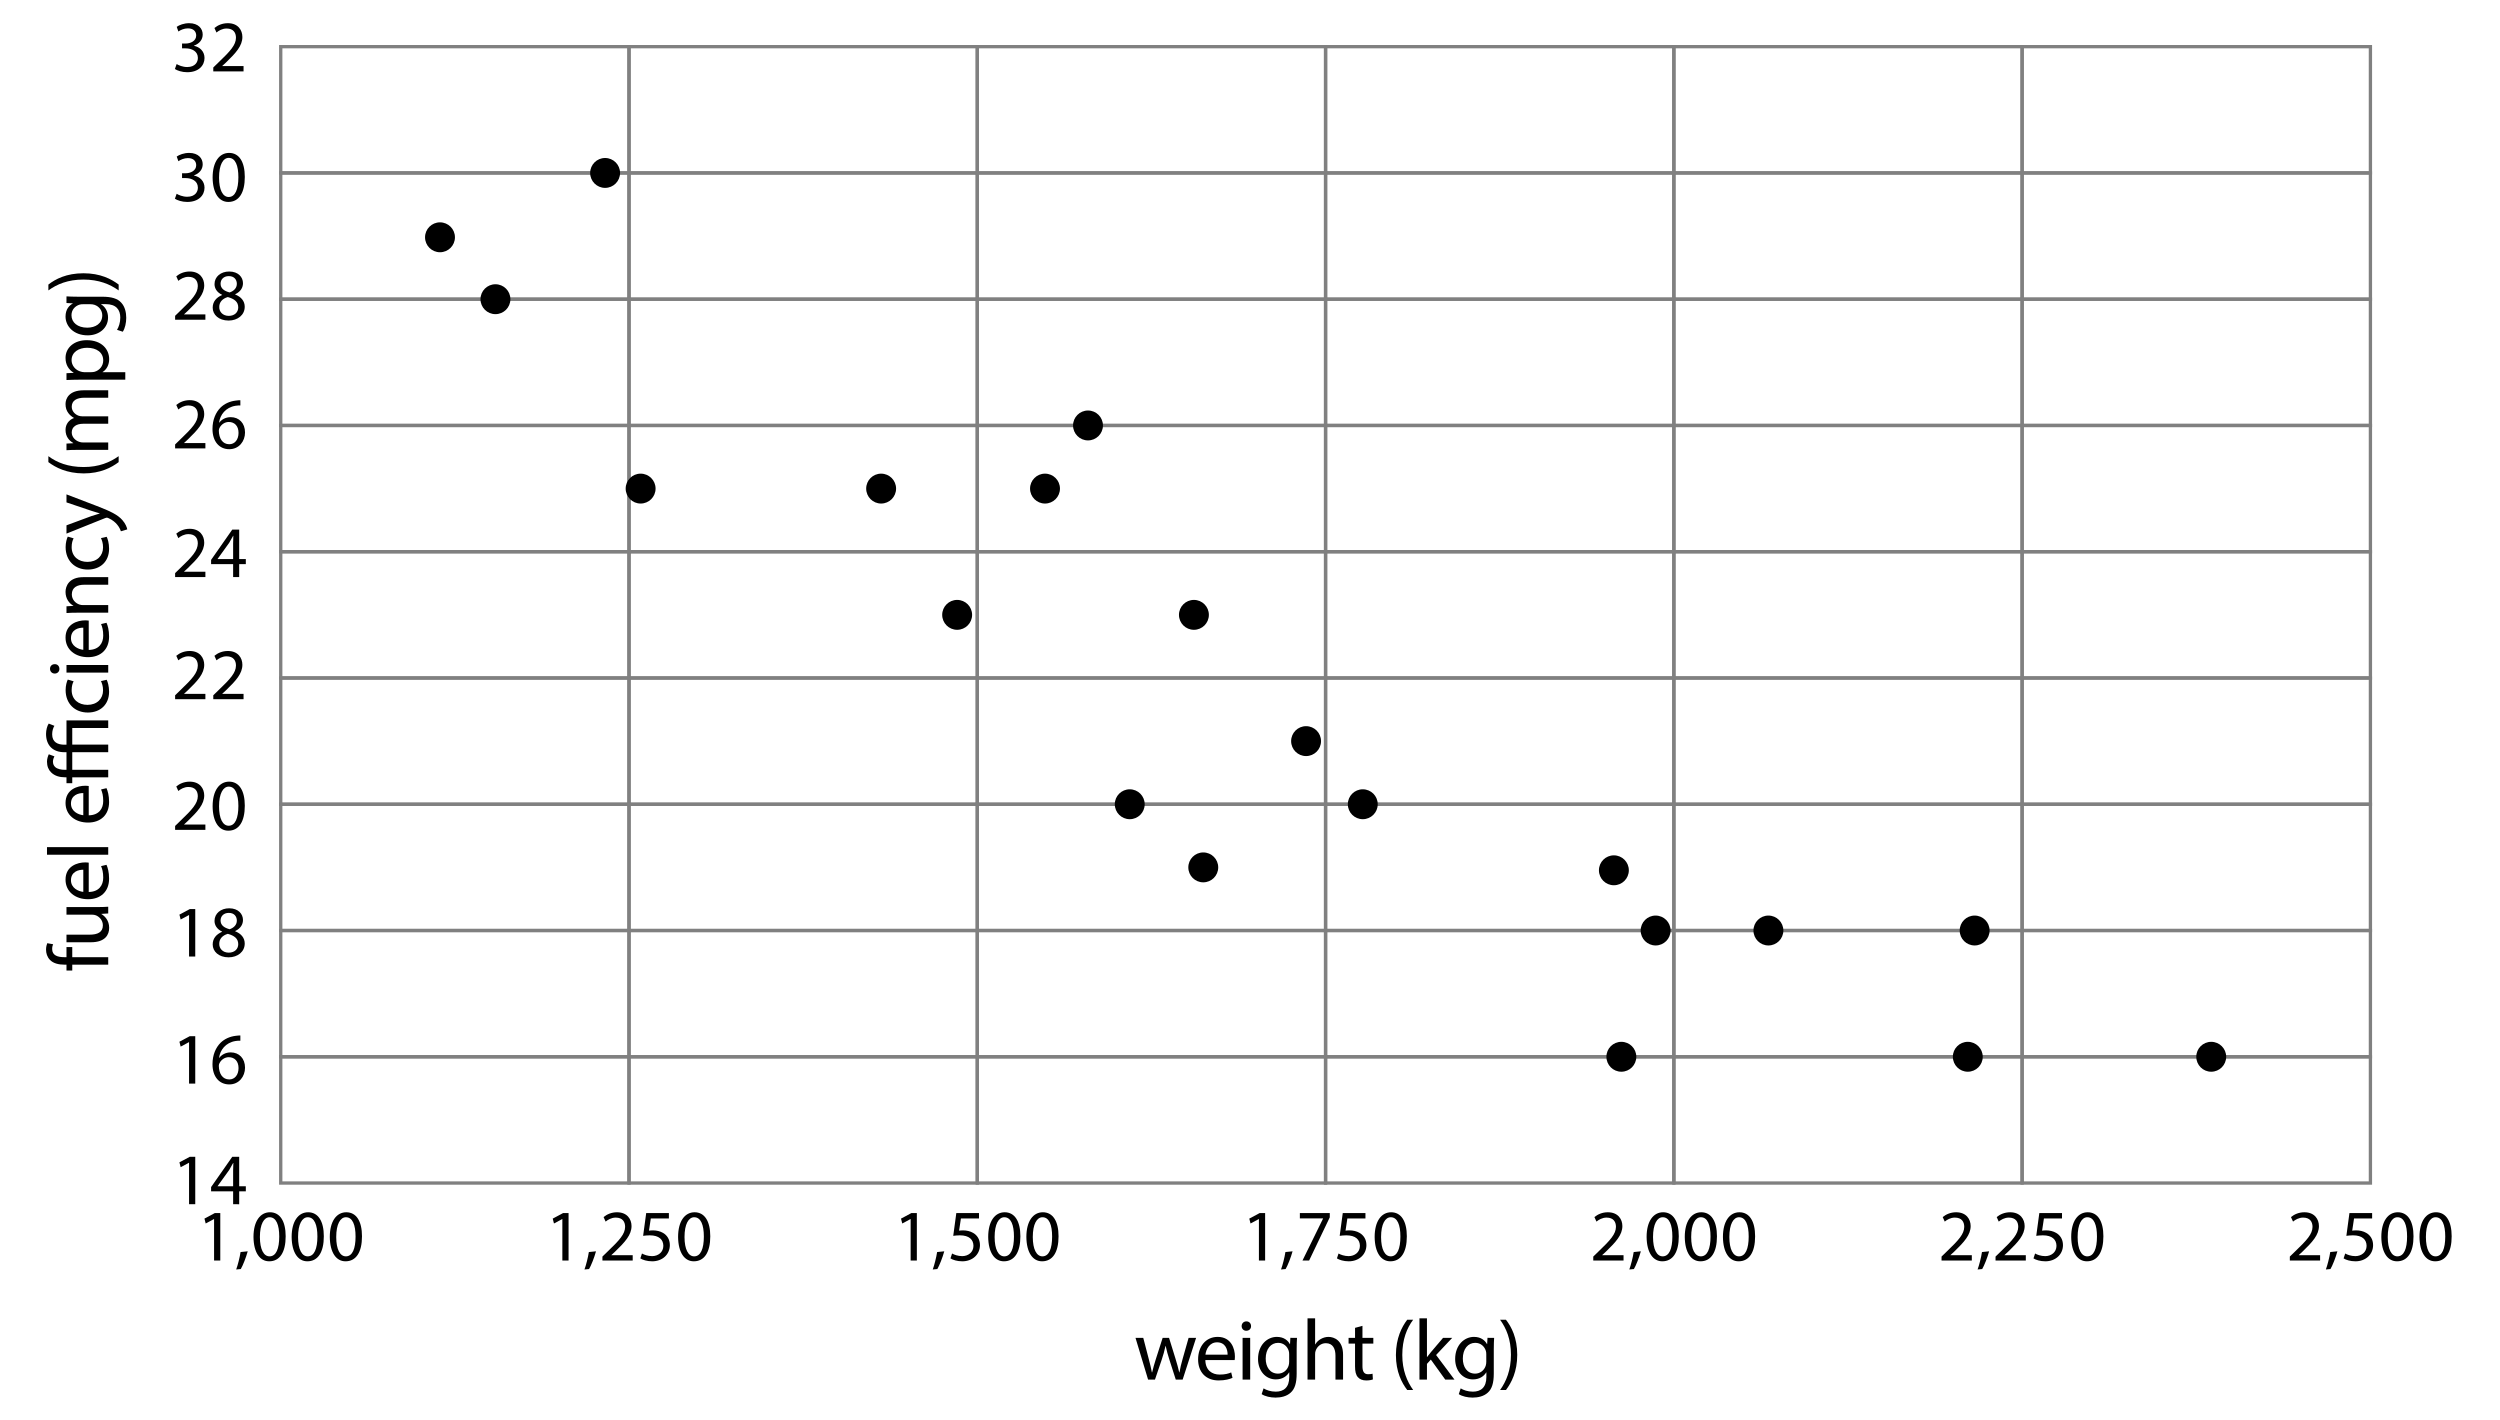 <?xml version="1.0" encoding="utf-8"?>
<!-- Generator: Adobe Illustrator 23.0.3, SVG Export Plug-In . SVG Version: 6.00 Build 0)  -->
<svg version="1.1" xmlns="http://www.w3.org/2000/svg" xmlns:xlink="http://www.w3.org/1999/xlink" x="0px" y="0px"
	 viewBox="0 0 376.88 214.08" style="enable-background:new 0 0 376.88 214.08;" xml:space="preserve">
<style type="text/css">
	.st0{fill:none;stroke:#808080;stroke-width:0.5;stroke-miterlimit:10;}
</style>
<g id="Artwork">
	<g>
		<rect x="42.321" y="7.036" class="st0" width="52.504" height="19.034"/>
		<rect x="94.825" y="7.036" class="st0" width="52.504" height="19.034"/>
		<rect x="147.329" y="7.036" class="st0" width="52.504" height="19.034"/>
		<rect x="199.833" y="7.036" class="st0" width="52.504" height="19.034"/>
		<rect x="252.337" y="7.036" class="st0" width="52.504" height="19.034"/>
		<rect x="304.841" y="7.036" class="st0" width="52.504" height="19.034"/>
		<rect x="42.321" y="26.071" class="st0" width="52.504" height="19.034"/>
		<rect x="94.825" y="26.071" class="st0" width="52.504" height="19.034"/>
		<rect x="147.329" y="26.071" class="st0" width="52.504" height="19.034"/>
		<rect x="199.833" y="26.071" class="st0" width="52.504" height="19.034"/>
		<rect x="252.337" y="26.071" class="st0" width="52.504" height="19.034"/>
		<rect x="304.841" y="26.071" class="st0" width="52.504" height="19.034"/>
		<rect x="42.321" y="45.105" class="st0" width="52.504" height="19.034"/>
		<rect x="94.825" y="45.105" class="st0" width="52.504" height="19.034"/>
		<rect x="147.329" y="45.105" class="st0" width="52.504" height="19.034"/>
		<rect x="199.833" y="45.105" class="st0" width="52.504" height="19.034"/>
		<rect x="252.337" y="45.105" class="st0" width="52.504" height="19.034"/>
		<rect x="304.841" y="45.105" class="st0" width="52.504" height="19.034"/>
		<rect x="42.321" y="64.139" class="st0" width="52.504" height="19.034"/>
		<rect x="94.825" y="64.139" class="st0" width="52.504" height="19.034"/>
		<rect x="147.329" y="64.139" class="st0" width="52.504" height="19.034"/>
		<rect x="199.833" y="64.139" class="st0" width="52.504" height="19.034"/>
		<rect x="252.337" y="64.139" class="st0" width="52.504" height="19.034"/>
		<rect x="304.841" y="64.139" class="st0" width="52.504" height="19.034"/>
		<rect x="42.321" y="83.174" class="st0" width="52.504" height="19.034"/>
		<rect x="94.825" y="83.174" class="st0" width="52.504" height="19.034"/>
		<rect x="147.329" y="83.174" class="st0" width="52.504" height="19.034"/>
		<rect x="199.833" y="83.174" class="st0" width="52.504" height="19.034"/>
		<rect x="252.337" y="83.174" class="st0" width="52.504" height="19.034"/>
		<rect x="304.841" y="83.174" class="st0" width="52.504" height="19.034"/>
		<rect x="42.321" y="102.208" class="st0" width="52.504" height="19.034"/>
		<rect x="94.825" y="102.208" class="st0" width="52.504" height="19.034"/>
		<rect x="147.329" y="102.208" class="st0" width="52.504" height="19.034"/>
		<rect x="199.833" y="102.208" class="st0" width="52.504" height="19.034"/>
		<rect x="252.337" y="102.208" class="st0" width="52.504" height="19.034"/>
		<rect x="304.841" y="102.208" class="st0" width="52.504" height="19.034"/>
		<rect x="42.321" y="121.242" class="st0" width="52.504" height="19.034"/>
		<rect x="94.825" y="121.242" class="st0" width="52.504" height="19.034"/>
		<rect x="147.329" y="121.242" class="st0" width="52.504" height="19.034"/>
		<rect x="199.833" y="121.242" class="st0" width="52.504" height="19.034"/>
		<rect x="252.337" y="121.242" class="st0" width="52.504" height="19.034"/>
		<rect x="304.841" y="121.242" class="st0" width="52.504" height="19.034"/>
		<rect x="42.321" y="140.277" class="st0" width="52.504" height="19.034"/>
		<rect x="94.825" y="140.277" class="st0" width="52.504" height="19.034"/>
		<rect x="147.329" y="140.277" class="st0" width="52.504" height="19.034"/>
		<rect x="199.833" y="140.277" class="st0" width="52.504" height="19.034"/>
		<rect x="252.337" y="140.277" class="st0" width="52.504" height="19.034"/>
		<rect x="304.841" y="140.277" class="st0" width="52.504" height="19.034"/>
		<rect x="42.321" y="159.311" class="st0" width="52.504" height="19.034"/>
		<rect x="94.825" y="159.311" class="st0" width="52.504" height="19.034"/>
		<rect x="147.329" y="159.311" class="st0" width="52.504" height="19.034"/>
		<rect x="199.833" y="159.311" class="st0" width="52.504" height="19.034"/>
		<rect x="252.337" y="159.311" class="st0" width="52.504" height="19.034"/>
		<rect x="304.841" y="159.311" class="st0" width="52.504" height="19.034"/>
	</g>
	<g>
		<circle cx="66.33" cy="35.773" r="2.254"/>
		<circle cx="91.221" cy="26.071" r="2.254"/>
		<circle cx="74.689" cy="45.105" r="2.254"/>
		<circle cx="96.575" cy="73.657" r="2.254"/>
		<circle cx="132.833" cy="73.657" r="2.254"/>
		<circle cx="157.537" cy="73.657" r="2.254"/>
		<circle cx="164.018" cy="64.139" r="2.254"/>
		<circle cx="144.292" cy="92.691" r="2.254"/>
		<circle cx="179.986" cy="92.691" r="2.254"/>
		<circle cx="170.311" cy="121.242" r="2.254"/>
		<circle cx="181.395" cy="130.76" r="2.254"/>
		<circle cx="196.894" cy="111.725" r="2.254"/>
		<circle cx="205.442" cy="121.242" r="2.254"/>
		<circle cx="243.296" cy="131.199" r="2.254"/>
		<circle cx="249.589" cy="140.277" r="2.254"/>
		<circle cx="244.423" cy="159.311" r="2.254"/>
		<circle cx="266.591" cy="140.277" r="2.254"/>
		<circle cx="297.682" cy="140.277" r="2.254"/>
		<circle cx="296.649" cy="159.311" r="2.254"/>
		<circle cx="333.347" cy="159.311" r="2.254"/>
	</g>
</g>
<g id="Type">
	<g>
		<path d="M16.315,145.427h-5.421v0.884h-0.871v-0.884H9.723c-0.884,0-1.69-0.195-2.197-0.728c-0.416-0.429-0.585-1.001-0.585-1.534
			c0-0.403,0.091-0.754,0.182-0.975l0.884,0.156c-0.078,0.169-0.143,0.403-0.143,0.728c0,0.975,0.858,1.222,1.82,1.222h0.338v-1.521
			h0.871v1.521h5.421V145.427z"/>
		<path d="M14.598,136.743c0.65,0,1.222-0.013,1.716-0.052v1.014l-1.027,0.065v0.026c0.507,0.299,1.17,0.962,1.17,2.08
			c0,0.988-0.546,2.171-2.756,2.171h-3.679v-1.144h3.484c1.196,0,2.002-0.364,2.002-1.404c0-0.767-0.533-1.3-1.04-1.508
			c-0.169-0.065-0.377-0.104-0.585-0.104h-3.861v-1.144H14.598z"/>
		<path d="M13.377,134.468c1.547-0.026,2.184-1.014,2.184-2.158c0-0.819-0.143-1.313-0.325-1.742l0.819-0.195
			c0.182,0.403,0.39,1.092,0.39,2.093c0,1.938-1.274,3.094-3.172,3.094s-3.393-1.118-3.393-2.951c0-2.054,1.807-2.6,2.964-2.6
			c0.234,0,0.416,0.026,0.533,0.039V134.468z M12.557,131.114c-0.728-0.013-1.859,0.299-1.859,1.586
			c0,1.157,1.066,1.664,1.859,1.755V131.114z"/>
		<path d="M7.084,128.852v-1.144h9.23v1.144H7.084z"/>
		<path d="M13.377,122.912c1.547-0.026,2.184-1.014,2.184-2.158c0-0.819-0.143-1.313-0.325-1.742l0.819-0.195
			c0.182,0.403,0.39,1.092,0.39,2.093c0,1.938-1.274,3.094-3.172,3.094s-3.393-1.118-3.393-2.951c0-2.054,1.807-2.6,2.964-2.6
			c0.234,0,0.416,0.026,0.533,0.039V122.912z M12.557,119.558c-0.728-0.013-1.859,0.299-1.859,1.586
			c0,1.157,1.066,1.664,1.859,1.755V119.558z"/>
		<path d="M8.202,109.418c-0.182,0.286-0.338,0.754-0.338,1.274c0,1.209,0.845,1.573,1.846,1.573h0.312v-3.666h6.292v1.144h-5.421
			v2.509h5.421v1.144h-5.421v2.652h5.421v1.131h-5.421v0.884h-0.871v-0.884H9.788c-0.793,0-1.56-0.208-2.093-0.754
			c-0.377-0.364-0.611-0.91-0.611-1.612c0-0.429,0.156-0.871,0.273-1.105l0.845,0.312c-0.104,0.195-0.221,0.494-0.221,0.793
			c0,0.364,0.13,0.624,0.338,0.819c0.338,0.312,0.91,0.416,1.456,0.416h0.247v-2.652H9.684c-1.664,0-2.743-0.988-2.743-2.756
			c0-0.572,0.169-1.222,0.403-1.56L8.202,109.418z"/>
		<path d="M16.081,102.476c0.156,0.299,0.364,0.962,0.364,1.807c0,1.898-1.287,3.133-3.211,3.133c-1.937,0-3.341-1.326-3.341-3.38
			c0-0.676,0.169-1.274,0.325-1.586l0.884,0.26c-0.156,0.273-0.299,0.702-0.299,1.326c0,1.443,1.066,2.223,2.379,2.223
			c1.456,0,2.354-0.936,2.354-2.184c0-0.65-0.169-1.079-0.312-1.404L16.081,102.476z"/>
		<path d="M8.254,100.124c0.39-0.013,0.702,0.273,0.702,0.728c0,0.403-0.312,0.689-0.702,0.689c-0.403,0-0.715-0.299-0.715-0.715
			C7.539,100.396,7.851,100.124,8.254,100.124z M16.315,101.397h-6.292v-1.144h6.292V101.397z"/>
		<path d="M13.377,97.979c1.547-0.026,2.184-1.014,2.184-2.158c0-0.819-0.143-1.313-0.325-1.742l0.819-0.195
			c0.182,0.403,0.39,1.092,0.39,2.093c0,1.937-1.274,3.094-3.172,3.094s-3.393-1.118-3.393-2.951c0-2.054,1.807-2.6,2.964-2.6
			c0.234,0,0.416,0.026,0.533,0.039V97.979z M12.557,94.624c-0.728-0.013-1.859,0.299-1.859,1.586c0,1.157,1.066,1.664,1.859,1.755
			V94.624z"/>
		<path d="M11.725,92.363c-0.65,0-1.183,0.013-1.703,0.052v-1.014l1.04-0.065V91.31c-0.598-0.312-1.183-1.04-1.183-2.08
			c0-0.871,0.52-2.223,2.678-2.223h3.757v1.144h-3.627c-1.014,0-1.859,0.377-1.859,1.456c0,0.754,0.533,1.339,1.17,1.534
			c0.143,0.052,0.338,0.078,0.533,0.078h3.783v1.144H11.725z"/>
		<path d="M16.081,80.923c0.156,0.299,0.364,0.962,0.364,1.807c0,1.898-1.287,3.133-3.211,3.133c-1.937,0-3.341-1.326-3.341-3.38
			c0-0.676,0.169-1.274,0.325-1.586l0.884,0.26c-0.156,0.273-0.299,0.702-0.299,1.326c0,1.443,1.066,2.223,2.379,2.223
			c1.456,0,2.354-0.936,2.354-2.184c0-0.65-0.169-1.079-0.312-1.404L16.081,80.923z"/>
		<path d="M10.022,79.194l3.718-1.378c0.416-0.143,0.91-0.299,1.287-0.403v-0.026c-0.377-0.117-0.858-0.247-1.313-0.403
			l-3.692-1.248v-1.209l4.485,1.716c2.158,0.819,3.263,1.378,3.939,2.158c0.494,0.559,0.689,1.118,0.741,1.404l-0.962,0.286
			c-0.091-0.286-0.273-0.663-0.559-1.001c-0.247-0.312-0.689-0.702-1.274-0.962c-0.117-0.052-0.208-0.091-0.273-0.091
			c-0.065,0-0.156,0.026-0.299,0.078l-5.798,2.327V79.194z"/>
		<path d="M7.292,68.768c1.274,0.949,2.964,1.638,5.317,1.638c2.314,0,3.978-0.715,5.278-1.638v0.897
			c-1.079,0.819-2.743,1.703-5.278,1.703c-2.561-0.013-4.225-0.884-5.317-1.703V68.768z"/>
		<path d="M11.725,67.819c-0.65,0-1.183,0.013-1.703,0.052V66.87l1.014-0.052v-0.039c-0.598-0.351-1.157-0.936-1.157-1.976
			c0-0.858,0.52-1.508,1.261-1.781v-0.026c-0.351-0.195-0.624-0.442-0.819-0.702c-0.286-0.377-0.442-0.793-0.442-1.391
			c0-0.832,0.546-2.067,2.73-2.067h3.705v1.118h-3.562c-1.209,0-1.937,0.442-1.937,1.365c0,0.65,0.481,1.157,1.04,1.352
			c0.156,0.052,0.364,0.091,0.572,0.091h3.887v1.118h-3.77c-1.001,0-1.729,0.442-1.729,1.313c0,0.715,0.572,1.235,1.144,1.417
			c0.169,0.065,0.364,0.091,0.559,0.091h3.796v1.118H11.725z"/>
		<path d="M12.076,57.237c-0.806,0-1.456,0.026-2.054,0.052v-1.027l1.079-0.052v-0.026c-0.767-0.468-1.222-1.209-1.222-2.236
			c0-1.521,1.287-2.665,3.198-2.665c2.262,0,3.38,1.378,3.38,2.86c0,0.832-0.364,1.56-0.988,1.937v0.026h3.419v1.131H12.076z
			 M13.754,56.106c0.169,0,0.325-0.026,0.468-0.052c0.793-0.208,1.339-0.897,1.339-1.716c0-1.209-0.988-1.911-2.431-1.911
			c-1.261,0-2.34,0.663-2.34,1.872c0,0.78,0.559,1.508,1.417,1.729c0.143,0.039,0.312,0.078,0.468,0.078H13.754z"/>
		<path d="M10.022,44.679c0.455,0.026,0.962,0.052,1.729,0.052h3.653c1.443,0,2.327,0.286,2.873,0.897
			c0.572,0.611,0.754,1.495,0.754,2.288c0,0.754-0.182,1.586-0.52,2.093l-0.871-0.286c0.26-0.416,0.494-1.066,0.494-1.846
			c0-1.17-0.611-2.028-2.197-2.028h-0.702v0.026c0.585,0.351,1.053,1.027,1.053,2.002c0,1.561-1.326,2.678-3.068,2.678
			c-2.132,0-3.341-1.391-3.341-2.834c0-1.092,0.572-1.69,1.092-1.963v-0.026l-0.949-0.052V44.679z M12.505,45.862
			c-0.195,0-0.364,0.013-0.52,0.065c-0.663,0.208-1.209,0.767-1.209,1.599c0,1.092,0.923,1.872,2.379,1.872
			c1.235,0,2.262-0.624,2.262-1.859c0-0.702-0.442-1.339-1.17-1.586c-0.195-0.065-0.416-0.091-0.611-0.091H12.505z"/>
		<path d="M17.888,43.782c-1.287-0.923-2.977-1.638-5.317-1.638c-2.327,0-3.991,0.702-5.278,1.638v-0.884
			c1.066-0.832,2.73-1.703,5.292-1.703c2.548,0,4.199,0.871,5.304,1.703V43.782z"/>
	</g>
	<g>
		<path d="M172.347,201.682l0.832,3.198c0.182,0.702,0.351,1.352,0.468,2.002h0.039c0.143-0.637,0.351-1.313,0.559-1.989
			l1.027-3.211h0.962l0.975,3.146c0.234,0.754,0.416,1.417,0.559,2.054h0.039c0.104-0.637,0.273-1.3,0.481-2.041l0.897-3.159h1.131
			l-2.028,6.292h-1.04l-0.962-3.003c-0.221-0.702-0.403-1.326-0.559-2.067h-0.026c-0.156,0.754-0.351,1.404-0.572,2.08l-1.014,2.99
			h-1.04l-1.898-6.292H172.347z"/>
		<path d="M181.708,205.036c0.026,1.547,1.014,2.184,2.158,2.184c0.819,0,1.313-0.143,1.742-0.325l0.195,0.819
			c-0.403,0.182-1.092,0.39-2.093,0.39c-1.937,0-3.094-1.274-3.094-3.172s1.118-3.393,2.951-3.393c2.054,0,2.6,1.807,2.6,2.964
			c0,0.234-0.026,0.416-0.039,0.533H181.708z M185.062,204.217c0.013-0.728-0.299-1.859-1.586-1.859
			c-1.157,0-1.664,1.066-1.755,1.859H185.062z"/>
		<path d="M188.597,199.914c0.013,0.39-0.273,0.702-0.728,0.702c-0.403,0-0.689-0.312-0.689-0.702c0-0.403,0.299-0.715,0.715-0.715
			C188.324,199.199,188.597,199.511,188.597,199.914z M187.323,207.974v-6.292h1.144v6.292H187.323z"/>
		<path d="M195.526,201.682c-0.026,0.455-0.052,0.962-0.052,1.729v3.653c0,1.443-0.286,2.327-0.897,2.873
			c-0.611,0.572-1.495,0.754-2.288,0.754c-0.754,0-1.586-0.182-2.093-0.52l0.286-0.871c0.416,0.26,1.066,0.494,1.846,0.494
			c1.17,0,2.028-0.611,2.028-2.197v-0.702h-0.026c-0.351,0.585-1.027,1.053-2.002,1.053c-1.561,0-2.678-1.326-2.678-3.068
			c0-2.132,1.391-3.341,2.834-3.341c1.092,0,1.69,0.572,1.963,1.092h0.026l0.052-0.949H195.526z M194.343,204.165
			c0-0.195-0.013-0.364-0.065-0.52c-0.208-0.663-0.767-1.209-1.599-1.209c-1.092,0-1.872,0.923-1.872,2.379
			c0,1.235,0.624,2.262,1.859,2.262c0.702,0,1.339-0.442,1.586-1.17c0.065-0.195,0.091-0.416,0.091-0.611V204.165z"/>
		<path d="M197.112,198.744h1.144v3.926h0.026c0.182-0.325,0.468-0.611,0.819-0.806c0.338-0.195,0.741-0.325,1.17-0.325
			c0.845,0,2.197,0.52,2.197,2.691v3.744h-1.144v-3.614c0-1.014-0.377-1.872-1.456-1.872c-0.741,0-1.326,0.52-1.534,1.144
			c-0.065,0.156-0.078,0.325-0.078,0.546v3.796h-1.144V198.744z"/>
		<path d="M205.393,199.875v1.807h1.638v0.871h-1.638v3.394c0,0.78,0.221,1.222,0.858,1.222c0.299,0,0.52-0.039,0.663-0.078
			l0.052,0.858c-0.221,0.091-0.572,0.156-1.014,0.156c-0.533,0-0.962-0.169-1.235-0.481c-0.325-0.338-0.442-0.897-0.442-1.638
			v-3.432H203.3v-0.871h0.975v-1.508L205.393,199.875z"/>
		<path d="M213.037,198.952c-0.949,1.274-1.638,2.964-1.638,5.317c0,2.314,0.715,3.978,1.638,5.278h-0.897
			c-0.819-1.079-1.703-2.743-1.703-5.278c0.013-2.561,0.884-4.225,1.703-5.317H213.037z"/>
		<path d="M215.116,204.568h0.026c0.156-0.221,0.377-0.494,0.559-0.715l1.846-2.171h1.378l-2.431,2.587l2.769,3.705h-1.391
			l-2.171-3.016l-0.585,0.65v2.366h-1.131v-9.23h1.131V204.568z"/>
		<path d="M225.243,201.682c-0.026,0.455-0.052,0.962-0.052,1.729v3.653c0,1.443-0.286,2.327-0.897,2.873
			c-0.611,0.572-1.495,0.754-2.288,0.754c-0.754,0-1.586-0.182-2.093-0.52l0.286-0.871c0.416,0.26,1.066,0.494,1.846,0.494
			c1.17,0,2.028-0.611,2.028-2.197v-0.702h-0.026c-0.351,0.585-1.027,1.053-2.002,1.053c-1.561,0-2.678-1.326-2.678-3.068
			c0-2.132,1.391-3.341,2.834-3.341c1.092,0,1.69,0.572,1.963,1.092h0.026l0.052-0.949H225.243z M224.06,204.165
			c0-0.195-0.013-0.364-0.065-0.52c-0.208-0.663-0.767-1.209-1.599-1.209c-1.092,0-1.872,0.923-1.872,2.379
			c0,1.235,0.624,2.262,1.859,2.262c0.702,0,1.339-0.442,1.586-1.17c0.065-0.195,0.091-0.416,0.091-0.611V204.165z"/>
		<path d="M226.14,209.547c0.923-1.287,1.638-2.977,1.638-5.317c0-2.327-0.702-3.991-1.638-5.278h0.884
			c0.832,1.066,1.703,2.73,1.703,5.292c0,2.548-0.871,4.199-1.703,5.304H226.14z"/>
	</g>
	<g>
		<path d="M26.63,9.656c0.275,0.176,0.913,0.451,1.584,0.451c1.243,0,1.628-0.792,1.617-1.386c-0.011-1.001-0.913-1.43-1.849-1.43
			h-0.539V6.565h0.539c0.704,0,1.595-0.363,1.595-1.21c0-0.572-0.363-1.078-1.254-1.078c-0.572,0-1.122,0.253-1.43,0.473
			l-0.253-0.704c0.374-0.275,1.1-0.55,1.87-0.55c1.408,0,2.046,0.836,2.046,1.705c0,0.737-0.44,1.364-1.32,1.683v0.022
			c0.88,0.176,1.595,0.836,1.595,1.837c0,1.144-0.891,2.146-2.607,2.146c-0.803,0-1.507-0.253-1.859-0.484L26.63,9.656z"/>
		<path d="M32.152,10.768v-0.594l0.759-0.737c1.826-1.738,2.651-2.663,2.662-3.741c0-0.726-0.352-1.397-1.419-1.397
			c-0.649,0-1.188,0.33-1.519,0.605l-0.308-0.682c0.495-0.418,1.199-0.726,2.024-0.726c1.541,0,2.189,1.056,2.189,2.079
			c0,1.32-0.957,2.388-2.464,3.84l-0.572,0.528v0.022h3.212v0.803H32.152z"/>
	</g>
	<g>
		<path d="M26.63,29.212c0.275,0.176,0.913,0.451,1.584,0.451c1.243,0,1.628-0.792,1.617-1.386c-0.011-1.001-0.913-1.43-1.849-1.43
			h-0.539v-0.726h0.539c0.704,0,1.595-0.363,1.595-1.21c0-0.572-0.363-1.078-1.254-1.078c-0.572,0-1.122,0.253-1.43,0.473
			l-0.253-0.704c0.374-0.275,1.1-0.55,1.87-0.55c1.408,0,2.046,0.836,2.046,1.705c0,0.737-0.44,1.364-1.32,1.683v0.022
			c0.88,0.176,1.595,0.836,1.595,1.837c0,1.144-0.891,2.146-2.607,2.146c-0.803,0-1.507-0.253-1.859-0.484L26.63,29.212z"/>
		<path d="M36.904,26.671c0,2.431-0.902,3.773-2.486,3.773c-1.397,0-2.343-1.309-2.365-3.675c0-2.398,1.034-3.718,2.486-3.718
			C36.046,23.051,36.904,24.394,36.904,26.671z M33.021,26.781c0,1.859,0.572,2.916,1.452,2.916c0.99,0,1.463-1.155,1.463-2.981
			c0-1.76-0.451-2.916-1.452-2.916C33.637,23.799,33.021,24.833,33.021,26.781z"/>
	</g>
	<g>
		<path d="M26.399,48.202v-0.594l0.759-0.737c1.826-1.738,2.651-2.663,2.662-3.741c0-0.726-0.352-1.397-1.419-1.397
			c-0.649,0-1.188,0.33-1.519,0.605l-0.308-0.682c0.495-0.418,1.199-0.726,2.024-0.726c1.541,0,2.189,1.056,2.189,2.079
			c0,1.32-0.957,2.388-2.464,3.84l-0.572,0.528v0.022h3.212v0.803H26.399z"/>
		<path d="M32.064,46.387c0-0.902,0.539-1.54,1.419-1.914l-0.011-0.033c-0.792-0.374-1.133-0.99-1.133-1.606
			c0-1.133,0.957-1.903,2.211-1.903c1.386,0,2.079,0.869,2.079,1.76c0,0.605-0.297,1.254-1.177,1.672v0.033
			c0.891,0.352,1.441,0.979,1.441,1.848c0,1.243-1.067,2.08-2.432,2.08C32.966,48.323,32.064,47.432,32.064,46.387z M35.915,46.343
			c0-0.869-0.605-1.287-1.573-1.562c-0.836,0.242-1.288,0.792-1.288,1.474c-0.033,0.726,0.517,1.364,1.431,1.364
			C35.354,47.619,35.915,47.08,35.915,46.343z M33.252,42.768c0,0.715,0.539,1.1,1.364,1.32c0.616-0.209,1.089-0.649,1.089-1.298
			c0-0.572-0.341-1.167-1.21-1.167C33.692,41.623,33.252,42.151,33.252,42.768z"/>
	</g>
	<g>
		<path d="M26.399,67.596v-0.594l0.759-0.737c1.826-1.738,2.651-2.663,2.662-3.741c0-0.726-0.352-1.397-1.419-1.397
			c-0.649,0-1.188,0.33-1.519,0.605l-0.308-0.682c0.495-0.418,1.199-0.726,2.024-0.726c1.541,0,2.189,1.056,2.189,2.079
			c0,1.32-0.957,2.388-2.464,3.84l-0.572,0.528v0.022h3.212v0.803H26.399z"/>
		<path d="M36.234,61.127c-0.198-0.011-0.451,0-0.726,0.044c-1.518,0.253-2.321,1.364-2.486,2.541h0.033
			c0.341-0.451,0.936-0.825,1.728-0.825c1.265,0,2.156,0.913,2.156,2.31c0,1.309-0.891,2.52-2.376,2.52
			c-1.529,0-2.53-1.188-2.53-3.047c0-1.408,0.506-2.52,1.21-3.224c0.594-0.583,1.386-0.946,2.288-1.056
			c0.286-0.044,0.528-0.055,0.704-0.055V61.127z M35.959,65.253c0-1.023-0.583-1.639-1.474-1.639c-0.583,0-1.123,0.363-1.386,0.88
			c-0.066,0.11-0.11,0.253-0.11,0.429c0.022,1.177,0.561,2.046,1.573,2.046C35.398,66.969,35.959,66.276,35.959,65.253z"/>
	</g>
	<g>
		<path d="M26.399,86.99v-0.594l0.759-0.737c1.826-1.738,2.651-2.663,2.662-3.741c0-0.726-0.352-1.397-1.419-1.397
			c-0.649,0-1.188,0.33-1.519,0.605l-0.308-0.682c0.495-0.418,1.199-0.726,2.024-0.726c1.541,0,2.189,1.056,2.189,2.079
			c0,1.32-0.957,2.388-2.464,3.84l-0.572,0.528v0.022h3.212v0.803H26.399z"/>
		<path d="M35.144,86.99v-1.947h-3.322v-0.638l3.19-4.565h1.045v4.444h1.001v0.759h-1.001v1.947H35.144z M35.144,84.284v-2.387
			c0-0.374,0.011-0.748,0.033-1.122h-0.033c-0.22,0.418-0.396,0.726-0.594,1.056l-1.75,2.431v0.022H35.144z"/>
	</g>
	<g>
		<path d="M26.399,105.41v-0.594l0.759-0.737c1.826-1.738,2.651-2.663,2.662-3.741c0-0.726-0.352-1.397-1.419-1.397
			c-0.649,0-1.188,0.33-1.519,0.605l-0.308-0.682c0.495-0.418,1.199-0.726,2.024-0.726c1.541,0,2.189,1.056,2.189,2.079
			c0,1.32-0.957,2.388-2.464,3.84l-0.572,0.528v0.022h3.212v0.803H26.399z"/>
		<path d="M32.152,105.41v-0.594l0.759-0.737c1.826-1.738,2.651-2.663,2.662-3.741c0-0.726-0.352-1.397-1.419-1.397
			c-0.649,0-1.188,0.33-1.519,0.605l-0.308-0.682c0.495-0.418,1.199-0.726,2.024-0.726c1.541,0,2.189,1.056,2.189,2.079
			c0,1.32-0.957,2.388-2.464,3.84l-0.572,0.528v0.022h3.212v0.803H32.152z"/>
	</g>
	<g>
		<path d="M26.399,125.107v-0.594l0.759-0.737c1.826-1.738,2.651-2.663,2.662-3.741c0-0.726-0.352-1.397-1.419-1.397
			c-0.649,0-1.188,0.33-1.519,0.605l-0.308-0.682c0.495-0.418,1.199-0.726,2.024-0.726c1.541,0,2.189,1.056,2.189,2.079
			c0,1.32-0.957,2.388-2.464,3.84l-0.572,0.528v0.022h3.212v0.803H26.399z"/>
		<path d="M36.904,121.455c0,2.431-0.902,3.773-2.486,3.773c-1.397,0-2.343-1.309-2.365-3.675c0-2.398,1.034-3.718,2.486-3.718
			C36.046,117.835,36.904,119.178,36.904,121.455z M33.021,121.565c0,1.859,0.572,2.916,1.452,2.916c0.99,0,1.463-1.155,1.463-2.981
			c0-1.76-0.451-2.916-1.452-2.916C33.637,118.583,33.021,119.618,33.021,121.565z"/>
	</g>
	<g>
		<path d="M28.5,137.949h-0.022l-1.243,0.671l-0.187-0.737l1.562-0.836h0.825v7.151H28.5V137.949z"/>
		<path d="M32.064,142.383c0-0.902,0.539-1.54,1.419-1.914l-0.011-0.033c-0.792-0.374-1.133-0.99-1.133-1.606
			c0-1.133,0.957-1.903,2.211-1.903c1.386,0,2.079,0.869,2.079,1.76c0,0.605-0.297,1.254-1.177,1.672v0.033
			c0.891,0.352,1.441,0.979,1.441,1.848c0,1.243-1.067,2.08-2.432,2.08C32.966,144.319,32.064,143.428,32.064,142.383z
			 M35.915,142.339c0-0.869-0.605-1.287-1.573-1.562c-0.836,0.242-1.288,0.792-1.288,1.474c-0.033,0.726,0.517,1.364,1.431,1.364
			C35.354,143.615,35.915,143.076,35.915,142.339z M33.252,138.764c0,0.715,0.539,1.1,1.364,1.32
			c0.616-0.209,1.089-0.649,1.089-1.298c0-0.572-0.341-1.167-1.21-1.167C33.692,137.619,33.252,138.147,33.252,138.764z"/>
	</g>
	<g>
		<path d="M28.5,157.108h-0.022l-1.243,0.671l-0.187-0.737l1.562-0.836h0.825v7.151H28.5V157.108z"/>
		<path d="M36.234,156.889c-0.198-0.011-0.451,0-0.726,0.044c-1.518,0.253-2.321,1.364-2.486,2.541h0.033
			c0.341-0.451,0.936-0.825,1.728-0.825c1.265,0,2.156,0.913,2.156,2.31c0,1.309-0.891,2.52-2.376,2.52
			c-1.529,0-2.53-1.188-2.53-3.047c0-1.408,0.506-2.52,1.21-3.224c0.594-0.583,1.386-0.946,2.288-1.056
			c0.286-0.044,0.528-0.055,0.704-0.055V156.889z M35.959,161.014c0-1.023-0.583-1.639-1.474-1.639c-0.583,0-1.123,0.363-1.386,0.88
			c-0.066,0.11-0.11,0.253-0.11,0.429c0.022,1.177,0.561,2.046,1.573,2.046C35.398,162.73,35.959,162.037,35.959,161.014z"/>
	</g>
	<g>
		<path d="M28.5,175.291h-0.022l-1.243,0.671l-0.187-0.737l1.562-0.836h0.825v7.151H28.5V175.291z"/>
		<path d="M35.144,181.54v-1.947h-3.322v-0.638l3.19-4.565h1.045v4.444h1.001v0.759h-1.001v1.947H35.144z M35.144,178.833v-2.387
			c0-0.374,0.011-0.748,0.033-1.122h-0.033c-0.22,0.418-0.396,0.726-0.594,1.056l-1.75,2.431v0.022H35.144z"/>
	</g>
	<g>
		<path d="M32.273,183.775h-0.022l-1.243,0.671l-0.187-0.737l1.562-0.836h0.825v7.151h-0.936V183.775z"/>
		<path d="M35.606,191.377c0.242-0.649,0.54-1.826,0.66-2.629l1.078-0.11c-0.253,0.935-0.737,2.156-1.045,2.673L35.606,191.377z"/>
		<path d="M43.065,186.372c0,2.431-0.902,3.773-2.486,3.773c-1.397,0-2.343-1.309-2.365-3.675c0-2.398,1.034-3.718,2.486-3.718
			C42.207,182.752,43.065,184.095,43.065,186.372z M39.181,186.482c0,1.859,0.572,2.916,1.452,2.916c0.99,0,1.463-1.155,1.463-2.981
			c0-1.76-0.451-2.916-1.452-2.916C39.797,183.5,39.181,184.535,39.181,186.482z"/>
		<path d="M48.817,186.372c0,2.431-0.902,3.773-2.486,3.773c-1.397,0-2.343-1.309-2.365-3.675c0-2.398,1.034-3.718,2.486-3.718
			C47.96,182.752,48.817,184.095,48.817,186.372z M44.934,186.482c0,1.859,0.572,2.916,1.452,2.916c0.99,0,1.463-1.155,1.463-2.981
			c0-1.76-0.451-2.916-1.452-2.916C45.55,183.5,44.934,184.535,44.934,186.482z"/>
		<path d="M54.57,186.372c0,2.431-0.902,3.773-2.486,3.773c-1.397,0-2.343-1.309-2.365-3.675c0-2.398,1.034-3.718,2.486-3.718
			C53.713,182.752,54.57,184.095,54.57,186.372z M50.687,186.482c0,1.859,0.572,2.916,1.452,2.916c0.99,0,1.463-1.155,1.463-2.981
			c0-1.76-0.451-2.916-1.452-2.916C51.303,183.5,50.687,184.535,50.687,186.482z"/>
	</g>
	<g>
		<path d="M240.188,190.024v-0.594l0.759-0.737c1.826-1.738,2.651-2.663,2.662-3.741c0-0.726-0.352-1.397-1.419-1.397
			c-0.649,0-1.188,0.33-1.519,0.605l-0.308-0.682c0.495-0.418,1.199-0.726,2.024-0.726c1.541,0,2.189,1.056,2.189,2.079
			c0,1.32-0.957,2.388-2.464,3.84l-0.572,0.528v0.022h3.212v0.803H240.188z"/>
		<path d="M245.622,191.377c0.242-0.649,0.54-1.826,0.66-2.629l1.078-0.11c-0.253,0.935-0.737,2.156-1.045,2.673L245.622,191.377z"
			/>
		<path d="M253.081,186.372c0,2.431-0.902,3.773-2.486,3.773c-1.397,0-2.343-1.309-2.365-3.675c0-2.398,1.034-3.718,2.486-3.718
			C252.223,182.752,253.081,184.095,253.081,186.372z M249.197,186.482c0,1.859,0.572,2.916,1.452,2.916
			c0.99,0,1.463-1.155,1.463-2.981c0-1.76-0.451-2.916-1.452-2.916C249.814,183.5,249.197,184.535,249.197,186.482z"/>
		<path d="M258.834,186.372c0,2.431-0.902,3.773-2.486,3.773c-1.397,0-2.343-1.309-2.365-3.675c0-2.398,1.034-3.718,2.486-3.718
			C257.976,182.752,258.834,184.095,258.834,186.372z M254.95,186.482c0,1.859,0.572,2.916,1.452,2.916
			c0.99,0,1.463-1.155,1.463-2.981c0-1.76-0.451-2.916-1.452-2.916C255.567,183.5,254.95,184.535,254.95,186.482z"/>
		<path d="M264.587,186.372c0,2.431-0.902,3.773-2.486,3.773c-1.397,0-2.343-1.309-2.365-3.675c0-2.398,1.034-3.718,2.486-3.718
			C263.729,182.752,264.587,184.095,264.587,186.372z M260.703,186.482c0,1.859,0.572,2.916,1.452,2.916
			c0.99,0,1.463-1.155,1.463-2.981c0-1.76-0.451-2.916-1.452-2.916C261.319,183.5,260.703,184.535,260.703,186.482z"/>
	</g>
	<g>
		<path d="M84.777,183.775h-0.022l-1.243,0.671l-0.187-0.737l1.562-0.836h0.825v7.151h-0.936V183.775z"/>
		<path d="M88.11,191.377c0.242-0.649,0.54-1.826,0.66-2.629l1.078-0.11c-0.253,0.935-0.737,2.156-1.045,2.673L88.11,191.377z"/>
		<path d="M90.817,190.024v-0.594l0.759-0.737c1.826-1.738,2.651-2.663,2.662-3.741c0-0.726-0.352-1.397-1.419-1.397
			c-0.649,0-1.188,0.33-1.519,0.605l-0.308-0.682c0.495-0.418,1.199-0.726,2.024-0.726c1.541,0,2.189,1.056,2.189,2.079
			c0,1.32-0.957,2.388-2.464,3.84l-0.572,0.528v0.022h3.212v0.803H90.817z"/>
		<path d="M100.838,183.688h-2.729l-0.275,1.837c0.165-0.022,0.319-0.044,0.583-0.044c0.55,0,1.1,0.121,1.541,0.385
			c0.561,0.319,1.023,0.935,1.023,1.837c0,1.397-1.111,2.442-2.663,2.442c-0.781,0-1.441-0.22-1.782-0.44l0.242-0.737
			c0.297,0.176,0.88,0.396,1.529,0.396c0.913,0,1.694-0.594,1.694-1.551c-0.011-0.924-0.627-1.584-2.058-1.584
			c-0.407,0-0.726,0.044-0.99,0.077l0.462-3.432h3.421V183.688z"/>
		<path d="M107.075,186.372c0,2.431-0.902,3.773-2.486,3.773c-1.397,0-2.343-1.309-2.365-3.675c0-2.398,1.034-3.718,2.486-3.718
			C106.217,182.752,107.075,184.095,107.075,186.372z M103.192,186.482c0,1.859,0.572,2.916,1.452,2.916
			c0.99,0,1.463-1.155,1.463-2.981c0-1.76-0.451-2.916-1.452-2.916C103.808,183.5,103.192,184.535,103.192,186.482z"/>
	</g>
	<g>
		<path d="M189.785,183.775h-0.022l-1.243,0.671l-0.187-0.737l1.562-0.836h0.825v7.151h-0.936V183.775z"/>
		<path d="M193.118,191.377c0.242-0.649,0.54-1.826,0.66-2.629l1.078-0.11c-0.253,0.935-0.737,2.156-1.045,2.673L193.118,191.377z"
			/>
		<path d="M200.467,182.874v0.638l-3.113,6.513h-1.001l3.103-6.326v-0.022h-3.499v-0.803H200.467z"/>
		<path d="M205.846,183.688h-2.729l-0.275,1.837c0.165-0.022,0.319-0.044,0.583-0.044c0.55,0,1.1,0.121,1.541,0.385
			c0.561,0.319,1.023,0.935,1.023,1.837c0,1.397-1.111,2.442-2.663,2.442c-0.781,0-1.441-0.22-1.782-0.44l0.242-0.737
			c0.297,0.176,0.88,0.396,1.529,0.396c0.913,0,1.694-0.594,1.694-1.551c-0.011-0.924-0.627-1.584-2.058-1.584
			c-0.407,0-0.726,0.044-0.99,0.077l0.462-3.432h3.421V183.688z"/>
		<path d="M212.083,186.372c0,2.431-0.902,3.773-2.486,3.773c-1.397,0-2.343-1.309-2.365-3.675c0-2.398,1.034-3.718,2.486-3.718
			C211.225,182.752,212.083,184.095,212.083,186.372z M208.199,186.482c0,1.859,0.572,2.916,1.452,2.916
			c0.99,0,1.463-1.155,1.463-2.981c0-1.76-0.451-2.916-1.452-2.916C208.816,183.5,208.199,184.535,208.199,186.482z"/>
	</g>
	<g>
		<path d="M137.281,183.775h-0.022l-1.243,0.671l-0.187-0.737l1.562-0.836h0.825v7.151h-0.936V183.775z"/>
		<path d="M140.613,191.377c0.242-0.649,0.54-1.826,0.66-2.629l1.078-0.11c-0.253,0.935-0.737,2.156-1.045,2.673L140.613,191.377z"
			/>
		<path d="M147.588,183.688h-2.729l-0.275,1.837c0.165-0.022,0.319-0.044,0.583-0.044c0.55,0,1.1,0.121,1.541,0.385
			c0.561,0.319,1.023,0.935,1.023,1.837c0,1.397-1.111,2.442-2.663,2.442c-0.781,0-1.441-0.22-1.782-0.44l0.242-0.737
			c0.297,0.176,0.88,0.396,1.529,0.396c0.913,0,1.694-0.594,1.694-1.551c-0.011-0.924-0.627-1.584-2.058-1.584
			c-0.407,0-0.726,0.044-0.99,0.077l0.462-3.432h3.421V183.688z"/>
		<path d="M153.825,186.372c0,2.431-0.902,3.773-2.486,3.773c-1.397,0-2.343-1.309-2.365-3.675c0-2.398,1.034-3.718,2.486-3.718
			C152.967,182.752,153.825,184.095,153.825,186.372z M149.942,186.482c0,1.859,0.572,2.916,1.452,2.916
			c0.99,0,1.463-1.155,1.463-2.981c0-1.76-0.451-2.916-1.452-2.916C150.558,183.5,149.942,184.535,149.942,186.482z"/>
		<path d="M159.578,186.372c0,2.431-0.902,3.773-2.486,3.773c-1.397,0-2.343-1.309-2.365-3.675c0-2.398,1.034-3.718,2.486-3.718
			C158.72,182.752,159.578,184.095,159.578,186.372z M155.695,186.482c0,1.859,0.572,2.916,1.452,2.916
			c0.99,0,1.463-1.155,1.463-2.981c0-1.76-0.451-2.916-1.452-2.916C156.311,183.5,155.695,184.535,155.695,186.482z"/>
	</g>
	<g>
		<path d="M292.692,190.024v-0.594l0.759-0.737c1.826-1.738,2.651-2.663,2.662-3.741c0-0.726-0.352-1.397-1.419-1.397
			c-0.649,0-1.188,0.33-1.519,0.605l-0.308-0.682c0.495-0.418,1.199-0.726,2.024-0.726c1.541,0,2.189,1.056,2.189,2.079
			c0,1.32-0.957,2.388-2.464,3.84l-0.572,0.528v0.022h3.212v0.803H292.692z"/>
		<path d="M298.126,191.377c0.242-0.649,0.54-1.826,0.66-2.629l1.078-0.11c-0.253,0.935-0.737,2.156-1.045,2.673L298.126,191.377z"
			/>
		<path d="M300.832,190.024v-0.594l0.759-0.737c1.826-1.738,2.651-2.663,2.662-3.741c0-0.726-0.352-1.397-1.419-1.397
			c-0.649,0-1.188,0.33-1.519,0.605l-0.308-0.682c0.495-0.418,1.199-0.726,2.024-0.726c1.541,0,2.189,1.056,2.189,2.079
			c0,1.32-0.957,2.388-2.464,3.84l-0.572,0.528v0.022h3.212v0.803H300.832z"/>
		<path d="M310.854,183.688h-2.729l-0.275,1.837c0.165-0.022,0.319-0.044,0.583-0.044c0.55,0,1.1,0.121,1.541,0.385
			c0.561,0.319,1.023,0.935,1.023,1.837c0,1.397-1.111,2.442-2.663,2.442c-0.781,0-1.441-0.22-1.782-0.44l0.242-0.737
			c0.297,0.176,0.88,0.396,1.529,0.396c0.913,0,1.694-0.594,1.694-1.551c-0.011-0.924-0.627-1.584-2.058-1.584
			c-0.407,0-0.726,0.044-0.99,0.077l0.462-3.432h3.421V183.688z"/>
		<path d="M317.09,186.372c0,2.431-0.902,3.773-2.486,3.773c-1.397,0-2.343-1.309-2.365-3.675c0-2.398,1.034-3.718,2.486-3.718
			C316.233,182.752,317.09,184.095,317.09,186.372z M313.207,186.482c0,1.859,0.572,2.916,1.452,2.916
			c0.99,0,1.463-1.155,1.463-2.981c0-1.76-0.451-2.916-1.452-2.916C313.823,183.5,313.207,184.535,313.207,186.482z"/>
	</g>
	<g>
		<path d="M345.196,190.024v-0.594l0.759-0.737c1.826-1.738,2.651-2.663,2.662-3.741c0-0.726-0.352-1.397-1.419-1.397
			c-0.649,0-1.188,0.33-1.519,0.605l-0.308-0.682c0.495-0.418,1.199-0.726,2.024-0.726c1.541,0,2.189,1.056,2.189,2.079
			c0,1.32-0.957,2.388-2.464,3.84l-0.572,0.528v0.022h3.212v0.803H345.196z"/>
		<path d="M350.629,191.377c0.242-0.649,0.54-1.826,0.66-2.629l1.078-0.11c-0.253,0.935-0.737,2.156-1.045,2.673L350.629,191.377z"
			/>
		<path d="M357.605,183.688h-2.729l-0.275,1.837c0.165-0.022,0.319-0.044,0.583-0.044c0.55,0,1.1,0.121,1.541,0.385
			c0.561,0.319,1.023,0.935,1.023,1.837c0,1.397-1.111,2.442-2.663,2.442c-0.781,0-1.441-0.22-1.782-0.44l0.242-0.737
			c0.297,0.176,0.88,0.396,1.529,0.396c0.913,0,1.694-0.594,1.694-1.551c-0.011-0.924-0.627-1.584-2.058-1.584
			c-0.407,0-0.726,0.044-0.99,0.077l0.462-3.432h3.421V183.688z"/>
		<path d="M363.841,186.372c0,2.431-0.902,3.773-2.486,3.773c-1.397,0-2.343-1.309-2.365-3.675c0-2.398,1.034-3.718,2.486-3.718
			C362.983,182.752,363.841,184.095,363.841,186.372z M359.958,186.482c0,1.859,0.572,2.916,1.452,2.916
			c0.99,0,1.463-1.155,1.463-2.981c0-1.76-0.451-2.916-1.452-2.916C360.574,183.5,359.958,184.535,359.958,186.482z"/>
		<path d="M369.594,186.372c0,2.431-0.902,3.773-2.486,3.773c-1.397,0-2.343-1.309-2.365-3.675c0-2.398,1.034-3.718,2.486-3.718
			C368.736,182.752,369.594,184.095,369.594,186.372z M365.711,186.482c0,1.859,0.572,2.916,1.452,2.916
			c0.99,0,1.463-1.155,1.463-2.981c0-1.76-0.451-2.916-1.452-2.916C366.327,183.5,365.711,184.535,365.711,186.482z"/>
	</g>
	<g>
	</g>
	<g>
	</g>
	<g>
	</g>
	<g>
	</g>
	<g>
	</g>
	<g>
	</g>
	<g>
	</g>
	<g>
	</g>
	<g>
	</g>
	<g>
	</g>
	<g>
	</g>
	<g>
	</g>
	<g>
	</g>
	<g>
	</g>
	<g>
	</g>
</g>
</svg>
